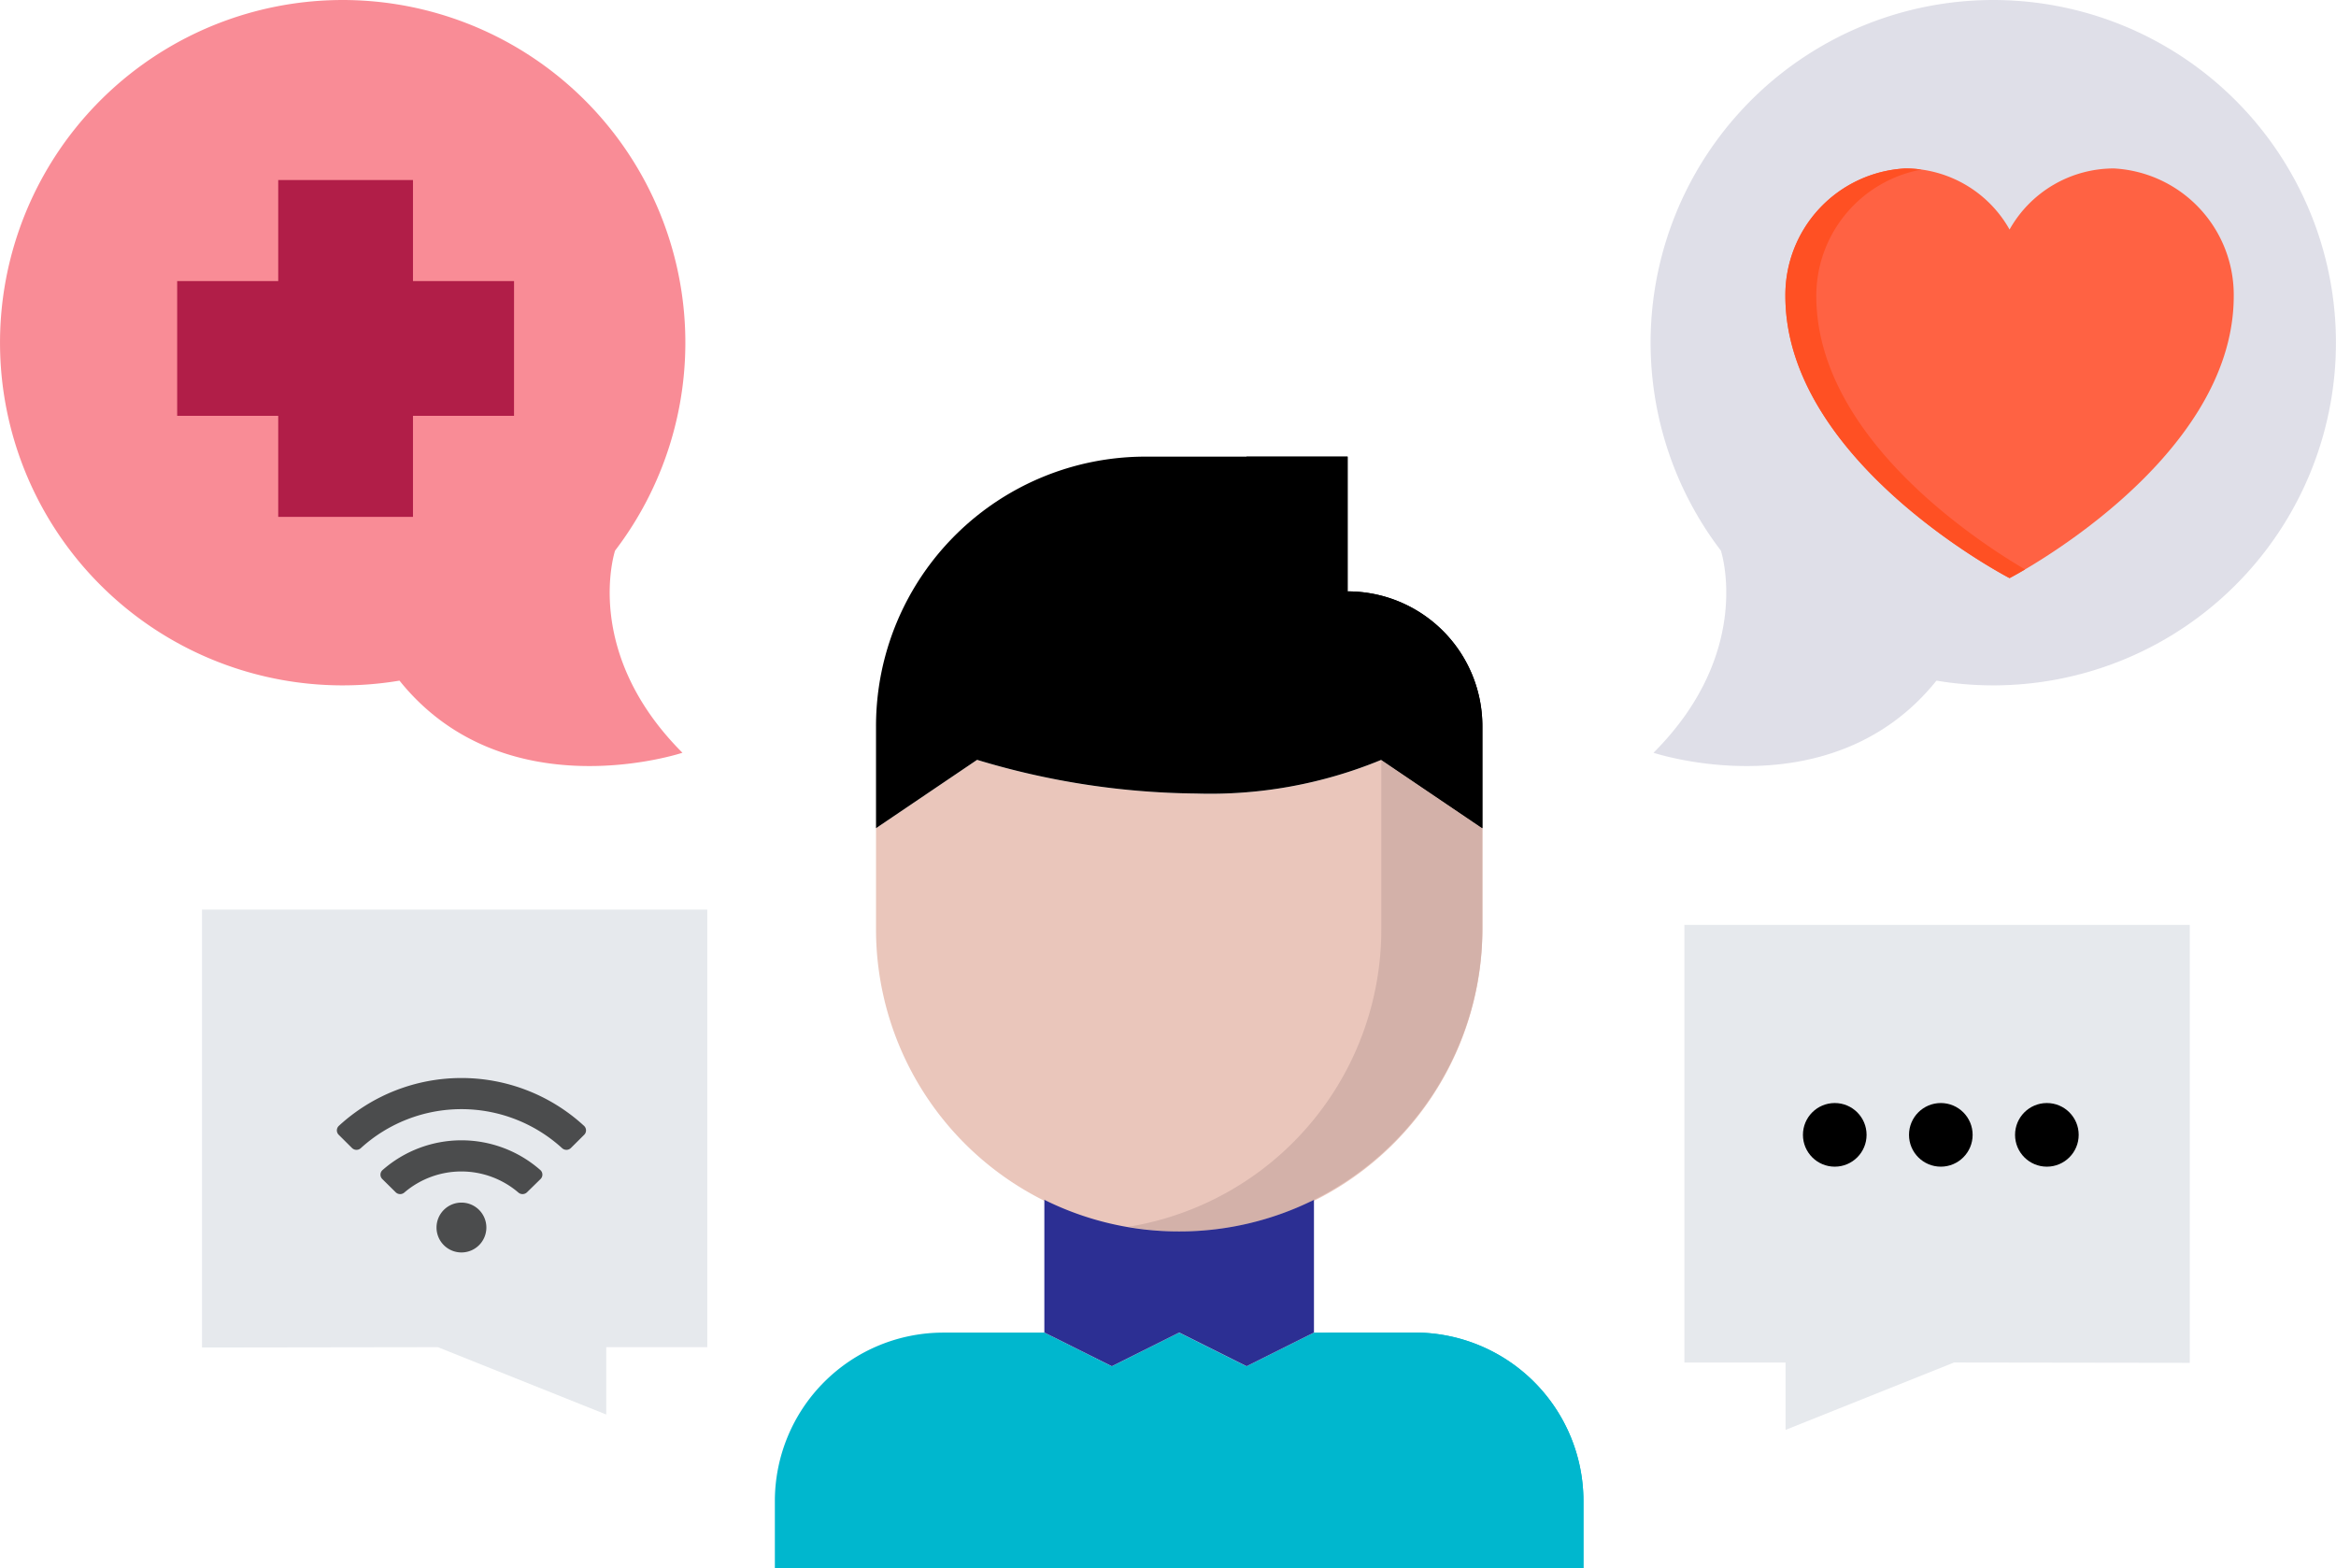 <svg xmlns="http://www.w3.org/2000/svg" width="110.131" height="73.936" viewBox="0 0 110.131 73.936">
  <g id="Group_85" data-name="Group 85" transform="translate(-1769 -7217)">
    <g id="Group_84" data-name="Group 84" transform="translate(1805.536 7238.527)">
      <path id="Path_637" data-name="Path 637" d="M36.592,42.777V47.5a14.293,14.293,0,0,1-28.587.081v-4.8l4.764-3.222a36.683,36.683,0,0,0,10.323,1.588,21.16,21.16,0,0,0,8.735-1.588Z" transform="translate(-3.241 -25.262)" fill="#eac6bb"/>
      <path id="Path_638" data-name="Path 638" d="M27.417,39.555l0,0V47.5A14.2,14.2,0,0,1,15.5,61.567a14.1,14.1,0,0,0,2.385.224A14.3,14.3,0,0,0,32.182,47.5V42.779Z" transform="translate(1.169 -25.262)" fill="#d3b1a9"/>
      <path id="Path_639" data-name="Path 639" d="M43.121,64.5v3.176H5V64.5a7.944,7.944,0,0,1,7.941-7.941H17.71l3.176,1.588,3.176-1.588,3.176,1.588,3.176-1.588H35.18A7.944,7.944,0,0,1,43.121,64.5Z" transform="translate(-5.005 -15.263)" fill="#00b7ce"/>
      <path id="Path_640" data-name="Path 640" d="M25.769,56.555H21A7.944,7.944,0,0,1,28.941,64.5v3.176H33.71V64.5A7.944,7.944,0,0,0,25.769,56.555Z" transform="translate(4.405 -15.263)" fill="#00b7ce"/>
      <path id="Path_641" data-name="Path 641" d="M19.358,54.107a14.244,14.244,0,0,0,6.353-1.491v6.256L22.534,60.46l-3.176-1.588L16.181,60.46,13,58.872V52.616A14.244,14.244,0,0,0,19.358,54.107Z" transform="translate(-0.3 -17.58)" fill="#2c2f93"/>
      <path id="Path_642" data-name="Path 642" d="M36.592,43.26v4.811l-4.764-3.222a21.16,21.16,0,0,1-8.735,1.588,36.683,36.683,0,0,1-10.323-1.588L8.005,48.071V43.26A12.7,12.7,0,0,1,20.71,30.555h9.529v6.353A6.352,6.352,0,0,1,36.592,43.26Z" transform="translate(-3.241 -30.555)"/>
      <path id="Path_643" data-name="Path 643" d="M23.769,41.672a1.59,1.59,0,0,1,1.588,1.588v1.588l4.764,3.222V43.26a6.352,6.352,0,0,0-6.353-6.353V30.555H19v6.353A4.763,4.763,0,0,0,23.769,41.672Z" transform="translate(3.229 -30.555)"/>
    </g>
    <g id="Group_81" data-name="Group 81" transform="translate(1769 7217)">
      <path id="Path_665" data-name="Path 665" d="M32.739,28.613a16.155,16.155,0,1,0-10.164,6.13c4.971,6.189,13.34,3.4,13.34,3.4C31.151,33.377,32.739,28.613,32.739,28.613Z" transform="translate(-3.741 -2.656)" fill="#f98c96"/>
      <path id="Path_666" data-name="Path 666" d="M24.882,12.764H20.117V8H13.764v4.764H9v6.353h4.764v4.764h6.353V19.117h4.764Z" transform="translate(-0.647 0.487)" fill="#b11e48"/>
    </g>
    <g id="Group_82" data-name="Group 82" transform="translate(1846.819 7217)">
      <g id="Group_78" data-name="Group 78" transform="translate(0 0)">
        <path id="Path_674" data-name="Path 674" d="M7.053,28.613a16.155,16.155,0,1,1,10.164,6.13c-4.971,6.189-13.34,3.4-13.34,3.4C8.642,33.377,7.053,28.613,7.053,28.613Z" transform="translate(-3.741 -2.656)" fill="#dfdfe8"/>
        <g id="_008-heart" data-name="008-heart" transform="translate(6.353 7.941)">
          <path id="Path_670" data-name="Path 670" d="M15.489,0a5.644,5.644,0,0,0-4.92,2.879A5.644,5.644,0,0,0,5.649,0,5.972,5.972,0,0,0,0,6.014c0,7.836,10.569,13.3,10.569,13.3s10.569-5.467,10.569-13.3A5.972,5.972,0,0,0,15.489,0Zm0,0" transform="translate(0 0)" fill="#ff6243"/>
          <path id="Path_671" data-name="Path 671" d="M1.458,6.013A6.052,6.052,0,0,1,6.419.052,5.623,5.623,0,0,0,5.649,0,5.972,5.972,0,0,0,0,6.013c0,7.836,10.569,13.3,10.569,13.3s.273-.142.729-.41C8.91,17.5,1.458,12.594,1.458,6.013Zm0,0" transform="translate(0 0)" fill="#ff5023"/>
        </g>
      </g>
    </g>
    <g id="Group_83" data-name="Group 83" transform="translate(1848.416 7260.603)">
      <path id="Path_627" data-name="Path 627" d="M37.827,8.455V29.1h-.016l-11.1-.016-7.941,3.176V29.085H14V8.455H37.811Z" transform="translate(-14.005 -8.455)" fill="#e6e9ed"/>
      <g id="Group_79" data-name="Group 79" transform="translate(5.886 8.582)">
        <circle id="Ellipse_41" data-name="Ellipse 41" cx="1.5" cy="1.5" r="1.5" transform="translate(-0.302 -0.185)"/>
        <circle id="Ellipse_42" data-name="Ellipse 42" cx="1.5" cy="1.5" r="1.5" transform="translate(4.698 -0.185)"/>
        <circle id="Ellipse_43" data-name="Ellipse 43" cx="1.5" cy="1.5" r="1.5" transform="translate(9.698 -0.185)"/>
      </g>
    </g>
    <g id="Group_80" data-name="Group 80" transform="translate(1778.529 7259.88)">
      <path id="Path_675" data-name="Path 675" d="M14,8.455V29.1h.016l11.1-.016,7.941,3.176V29.085h4.764V8.455H14.021Z" transform="translate(-14.005 -8.455)" fill="#e6e9ed"/>
      <path id="Icon_awesome-wifi" data-name="Icon awesome-wifi" d="M11.653,4.505a8.534,8.534,0,0,0-11.56,0,.292.292,0,0,0-.006.422l.628.624a.3.3,0,0,0,.411.007,7.042,7.042,0,0,1,9.494,0,.3.3,0,0,0,.411-.007l.628-.624A.292.292,0,0,0,11.653,4.505ZM5.873,8.123A1.175,1.175,0,1,0,7.048,9.3,1.175,1.175,0,0,0,5.873,8.123Zm3.72-1.534a5.635,5.635,0,0,0-7.44,0,.29.29,0,0,0-.01.425l.632.624a.3.3,0,0,0,.4.015,4.134,4.134,0,0,1,5.387,0,.3.3,0,0,0,.4-.015L9.6,7.014A.29.29,0,0,0,9.593,6.589Z" transform="translate(6.353 5.691)" opacity="0.675"/>
    </g>
  </g>
</svg>
